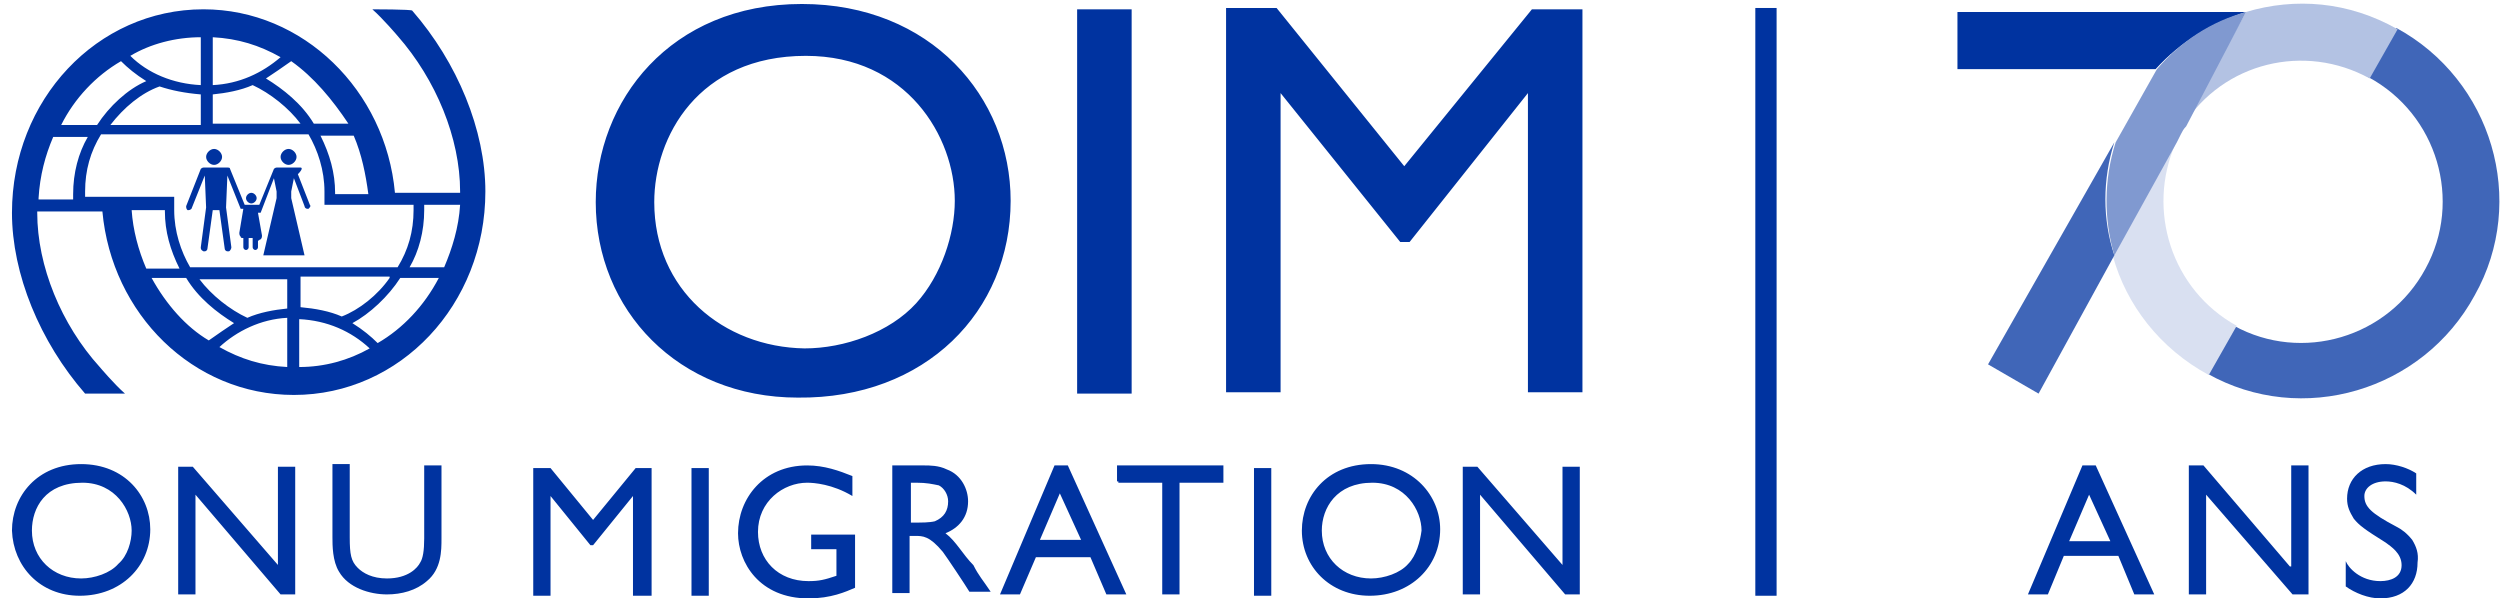 <?xml version="1.0" encoding="utf-8"?>
<!-- Generator: Adobe Illustrator 24.2.3, SVG Export Plug-In . SVG Version: 6.00 Build 0)  -->
<svg version="1.1" id="Layer_1" xmlns="http://www.w3.org/2000/svg" xmlns:xlink="http://www.w3.org/1999/xlink" x="0px" y="0px"
	 viewBox="0 0 188 45" width="188" height="45" style="enable-background:new 0 0 188 45;" xml:space="preserve">
<style type="text/css">
	.st0{fill:#0033A0;}
	.st1{fill:#4066B8;}
	.st2{fill:#D9E0F1;}
	.st3{fill:#B3C2E3;}
	.st4{fill:#8099D0;}
</style>
<path id="IOM_logo_FR" class="st0" d="M85.1,0.7h-4.1v28.9h4.1V0.7z M31.9,40.5c0,0.9-0.1,1.5-0.3,1.8c-0.2,0.4-0.9,1.2-2.5,1.2
	c-1.1,0-1.8-0.4-2.2-0.8c-0.5-0.5-0.6-1-0.6-2.3v-5.5h-1.3v5.5c0,0.6,0,1.8,0.5,2.6c0.7,1.2,2.3,1.7,3.6,1.7c1.1,0,2.2-0.3,3-1
	c1.1-0.9,1.1-2.3,1.1-3.2v-5.5h-1.3C31.9,34.9,31.9,40.5,31.9,40.5z M6.1,34.9c-3.3,0-5.2,2.4-5.2,5C1,42.6,3,44.8,6,44.8
	c3.1,0,5.3-2.2,5.3-5C11.3,37.3,9.4,34.9,6.1,34.9z M8.9,42.4c-0.6,0.7-1.8,1.1-2.8,1.1c-2.1,0-3.7-1.5-3.7-3.6c0-1.7,1-3.6,3.8-3.6
	c2.5,0,3.7,2.1,3.7,3.6C9.9,40.7,9.6,41.8,8.9,42.4z M21,42.6l-6.5-7.5h-1.1v9.6h1.3v-7.5l6.4,7.5h1.1v-9.6h-1.3v7.5H21z M94.3,44.8
	h1.3v-9.6h-1.3V44.8z M84.1,36.3h3.3v8.4h1.3v-8.4h3.3V35H84v1.2H84.1z M79.3,35l-4.1,9.7h1.5l1.2-2.8H82l1.2,2.8h1.5L80.3,35
	C80.3,35,79.3,35,79.3,35z M78.2,40.6l1.5-3.5l1.6,3.5H78.2z M71.1,40.1c1-0.4,1.7-1.2,1.7-2.4c0-0.9-0.5-2-1.6-2.4
	C70.6,35,69.9,35,69.5,35h-2.4v9.6h1.3v-4.3h0.4c0.6,0,1.1,0,2.1,1.2c0.3,0.4,1.7,2.5,2,3h1.6c-0.6-0.9-0.9-1.2-1.3-2
	C72.4,41.7,71.9,40.7,71.1,40.1z M70.3,39.2c-0.4,0.1-1.1,0.1-1.3,0.1h-0.5v-3h0.4c0.8,0,1.2,0.1,1.7,0.2c0.4,0.2,0.7,0.7,0.7,1.2
	C71.3,38.4,71,38.9,70.3,39.2z M61,41.3h1.9v2c-0.9,0.3-1.3,0.4-2.1,0.4c-2.3,0-3.8-1.6-3.8-3.7c0-2.3,1.9-3.7,3.7-3.7
	c0.5,0,1.9,0.1,3.4,1v-1.5c-1-0.4-2.1-0.8-3.4-0.8c-3.3,0-5.2,2.5-5.2,5.1c0,2.2,1.6,4.9,5.3,4.9c1.7,0,2.8-0.5,3.5-0.8v-4H61V41.3z
	 M21.7,12.4c0.3,0,0.6-0.3,0.6-0.6s-0.3-0.6-0.6-0.6c-0.3,0-0.6,0.3-0.6,0.6S21.4,12.4,21.7,12.4z M103.1,34.9c-3.3,0-5.2,2.4-5.2,5
	c0,2.7,2.1,4.9,5.1,4.9c3.1,0,5.3-2.2,5.3-5C108.3,37.3,106.3,34.9,103.1,34.9z M105.9,42.4c-0.6,0.7-1.8,1.1-2.8,1.1
	c-2.1,0-3.7-1.5-3.7-3.6c0-1.7,1.1-3.6,3.8-3.6c2.5,0,3.7,2.1,3.7,3.6C106.8,40.7,106.5,41.8,105.9,42.4z M117.6,42.6l-6.5-7.5H110
	v9.6h1.3v-7.5l6.4,7.5h1.1v-9.6h-1.3v7.5H117.6z M115.2,0.7l-9.6,11.8L96,0.6h-3.8v28.9h4.1V7l9,11.2h0.7L114.9,7v22.5h4.1V0.7
	H115.2z M16.1,12.4c0.3,0,0.6-0.3,0.6-0.6c0-0.3-0.3-0.6-0.6-0.6c-0.3,0-0.6,0.3-0.6,0.6S15.8,12.4,16.1,12.4z M22.6,12.6h-1.8
	c-0.1,0-0.2,0.1-0.2,0.1l-1.1,2.7h-1.1l-1.1-2.7c0-0.1-0.1-0.1-0.2-0.1h-1.8c-0.1,0-0.2,0.1-0.2,0.1l-1.1,2.8c0,0.1,0,0.2,0.1,0.3
	h0.1c0.1,0,0.2-0.1,0.2-0.1l1-2.5l0.1,2.4l-0.4,3c0,0.1,0,0.2,0.2,0.3h0.1c0.1,0,0.2-0.1,0.2-0.2l0.4-2.9h0.5l0.4,2.9
	c0,0.1,0.1,0.2,0.2,0.2h0.1c0.1,0,0.2-0.2,0.2-0.3l-0.4-3l0.1-2.4l1,2.5l0,0l0,0l0,0l0,0l0,0l0,0l0,0l0,0l0,0l0,0l0,0l0,0l0,0h0.2
	l-0.3,1.8c0,0.1,0,0.2,0.1,0.3c0,0.1,0.1,0.1,0.2,0.1v0.7c0,0.1,0.1,0.2,0.2,0.2s0.2-0.1,0.2-0.2v-0.7l0,0l0,0h0.1H19l0,0l0,0l0,0
	v0.7c0,0.1,0.1,0.2,0.2,0.2c0.1,0,0.2-0.1,0.2-0.2v-0.5c0.1,0,0.1-0.1,0.2-0.1c0.1-0.1,0.1-0.2,0.1-0.3L19.4,16h0.2l0,0l0,0l0,0l0,0
	l0,0l0,0l0,0l0,0l0,0l0,0l0,0l0,0l0,0l1-2.6l0.2,1c0,0.2,0,0.3,0,0.5l-1,4.3h3.1l-1-4.3c0-0.2,0-0.3,0-0.5l0.2-1l0.8,2.1
	c0,0.1,0.1,0.2,0.2,0.2h0.1c0.1-0.1,0.2-0.2,0.1-0.3l-0.9-2.3C22.8,12.7,22.7,12.6,22.6,12.6z M18.9,15.3c0.2,0,0.4-0.2,0.4-0.4
	c0-0.2-0.2-0.4-0.4-0.4c-0.2,0-0.4,0.2-0.4,0.4C18.5,15.1,18.7,15.3,18.9,15.3z M44.6,39.1l-3.2-3.9h-1.3v9.6h1.3v-7.5l3,3.7h0.2
	l3-3.7v7.5H49v-9.6h-1.2L44.6,39.1z M28,0.7c0.8,0.7,1.9,2,1.9,2c2.9,3.3,4.7,7.7,4.7,11.7v0.1h-4.9C29,6.8,22.8,0.7,15.3,0.7
	c-8,0-14.4,6.8-14.4,15.3c0,4.6,2.1,9.7,5.5,13.6h3c-0.8-0.7-1.9-2-1.9-2C4.6,24.4,2.8,20,2.8,16v-0.1h4.9
	c0.7,7.7,6.8,13.8,14.4,13.8c8,0,14.4-6.8,14.4-15.3c0-4.6-2.1-9.7-5.5-13.6C31,0.7,28,0.7,28,0.7z M27.7,14.6h-2.5c0,0,0,0,0-0.1
	c0-1.5-0.4-2.9-1.1-4.3h2.5C27.2,11.6,27.5,13.1,27.7,14.6z M26.2,9.3h-2.6c-0.9-1.5-2.3-2.6-3.6-3.4c0.6-0.4,1.2-0.8,1.9-1.3
	C23.6,5.8,25,7.5,26.2,9.3z M16,2.8c1.9,0.1,3.5,0.6,5.1,1.5C19.7,5.5,18,6.3,16,6.4V2.8z M16,7.1c1-0.1,2.1-0.3,3-0.7
	c1.3,0.6,2.7,1.7,3.6,2.9H16V7.1z M15.1,2.8v3.6C13,6.3,11.1,5.5,9.8,4.2C11.3,3.3,13.2,2.8,15.1,2.8z M15.1,7.1v2.3H8.3
	C9.3,8.1,10.6,7,12,6.5C12.9,6.8,13.9,7,15.1,7.1z M9.1,4.6c0.5,0.5,1.1,1,1.9,1.5C9.6,6.7,8.2,8,7.3,9.4H4.6
	C5.6,7.4,7.2,5.7,9.1,4.6z M2.9,14.9c0.1-1.7,0.5-3.2,1.1-4.6h2.6c-0.7,1.2-1.1,2.7-1.1,4.3c0,0.1,0,0.3,0,0.4H2.9V14.9z M9.9,15.8
	h2.5c0,0,0,0,0,0.1c0,1.5,0.4,2.9,1.1,4.3H11C10.4,18.8,10,17.3,9.9,15.8z M11.4,20.9H14c0.9,1.5,2.3,2.6,3.6,3.4
	c-0.6,0.4-1.2,0.8-1.9,1.3C14,24.6,12.5,22.9,11.4,20.9z M21.6,27.6c-1.9-0.1-3.5-0.6-5.1-1.5c1.3-1.2,3.1-2.1,5.1-2.2V27.6z
	 M21.6,23.2c-1,0.1-2.1,0.3-3,0.7c-1.3-0.6-2.7-1.7-3.6-2.9h6.6V23.2z M14.3,20.1c-0.7-1.2-1.2-2.7-1.2-4.3c0,0,0,0,0-0.1l0,0v-0.9
	H6.4c0-0.1,0-0.3,0-0.4c0-1.6,0.4-3,1.2-4.3h15.6c0.7,1.2,1.2,2.7,1.2,4.3c0,0,0,0,0,0.1l0,0v0.9h6.7c0,0.1,0,0.3,0,0.4
	c0,1.6-0.4,3-1.2,4.3H14.3z M29.3,20.9c-0.9,1.3-2.3,2.4-3.6,2.9c-0.9-0.4-2-0.6-3.1-0.7v-2.3h6.7V20.9z M22.5,27.6v-3.6
	c2.1,0.1,3.9,0.9,5.3,2.2C26.2,27.1,24.4,27.6,22.5,27.6z M28.4,25.8c-0.5-0.5-1.1-1-1.9-1.5c1.3-0.7,2.7-2,3.6-3.4H33
	C31.9,23,30.3,24.7,28.4,25.8z M33.4,20.1h-2.6c0.7-1.2,1.1-2.7,1.1-4.3c0-0.1,0-0.3,0-0.4h2.7C34.5,17.1,34,18.7,33.4,20.1z
	 M76,15.1c0-7.8-6-14.8-15.7-14.8c-9.9,0-15.5,7.3-15.5,14.9c0,8.1,6.2,14.7,15.2,14.7C69.6,30,76,23.4,76,15.1z M49.2,15.2
	c0-4.9,3.3-11,11.4-11c7.6,0,11.2,6.1,11.2,10.9c0,2.5-1,5.6-2.9,7.7c-2,2.2-5.4,3.4-8.4,3.4C54.4,26.1,49.2,21.8,49.2,15.2z
	 M52,44.8h1.3v-9.6H52V44.8z"/>
<rect id="Line_1_" x="132" y="0.6" class="st0" width="1.6" height="44.2"/>
<g id="_x37_0_3_">
	<g id="_x37_0_1_">
		<g>
			<path class="st1" d="M168,24.5c5.1,2.8,11.6,0.9,14.4-4.3c2.8-5.1,0.9-11.6-4.3-14.4l2.1-3.7c7.2,3.9,9.9,13,5.9,20.1
				c-3.9,7.2-13,9.9-20.1,5.9"/>
		</g>
		<path class="st2" d="M166.1,28.2l2.1-3.7c-4.9-2.7-6.8-8.7-4.6-13.7l-4.7,8.5C159.9,22.9,162.4,26.2,166.1,28.2z"/>
		<path class="st3" d="M168.9,0.9L168.9,0.9l-4.7,8.5c3-4.7,9.1-6.2,14-3.5l2.1-3.7C176.6,0.1,172.6-0.2,168.9,0.9z"/>
		<path class="st0" d="M168.9,0.9h-21.7v4.3h14.9l0,0C164,3.1,166.4,1.7,168.9,0.9z"/>
		<path class="st1" d="M159,10.7l-9.5,16.7l3.8,2.2l5.7-10.4C158.1,16.5,158.1,13.5,159,10.7z"/>
		<path class="st4" d="M168.9,0.9c-2.6,0.7-4.9,2.2-6.7,4.3l-3.1,5.5c-0.9,2.8-0.9,5.8-0.1,8.5l4.7-8.5c0.1-0.2,0.2-0.4,0.3-0.6
			s0.2-0.4,0.4-0.6L168.9,0.9L168.9,0.9z"/>
	</g>
	<path class="st0" d="M156.6,35l-4.1,9.7h1.5l1.2-2.9h4.1l1.2,2.9h1.5l-4.4-9.7C157.7,35,156.6,35,156.6,35z M155.6,40.7l1.5-3.5
		l1.6,3.5H155.6z M181.4,40.6c-0.4-0.5-0.8-0.8-1.2-1c-1.9-1-2.4-1.5-2.4-2.3c0-0.6,0.6-1.1,1.6-1.1c0.6,0,1.5,0.2,2.3,1v-1.6
		c-0.6-0.4-1.5-0.7-2.3-0.7c-1.8,0-2.9,1.1-2.9,2.6c0,0.6,0.2,1,0.5,1.5c0.4,0.5,0.8,0.8,2.4,1.8c0.4,0.3,1.2,0.8,1.2,1.7
		s-0.8,1.2-1.6,1.2c-1.5,0-2.4-1-2.6-1.5v1.9c0.7,0.5,1.7,0.9,2.6,0.9c1.8,0,2.8-1.1,2.8-2.7C181.9,41.6,181.7,41.1,181.4,40.6z
		 M172.2,42.6l-6.5-7.6h-1.1v9.7h1.3v-7.5l6.5,7.5h1.2V35h-1.3v7.6H172.2z"/>
</g>
</svg>

